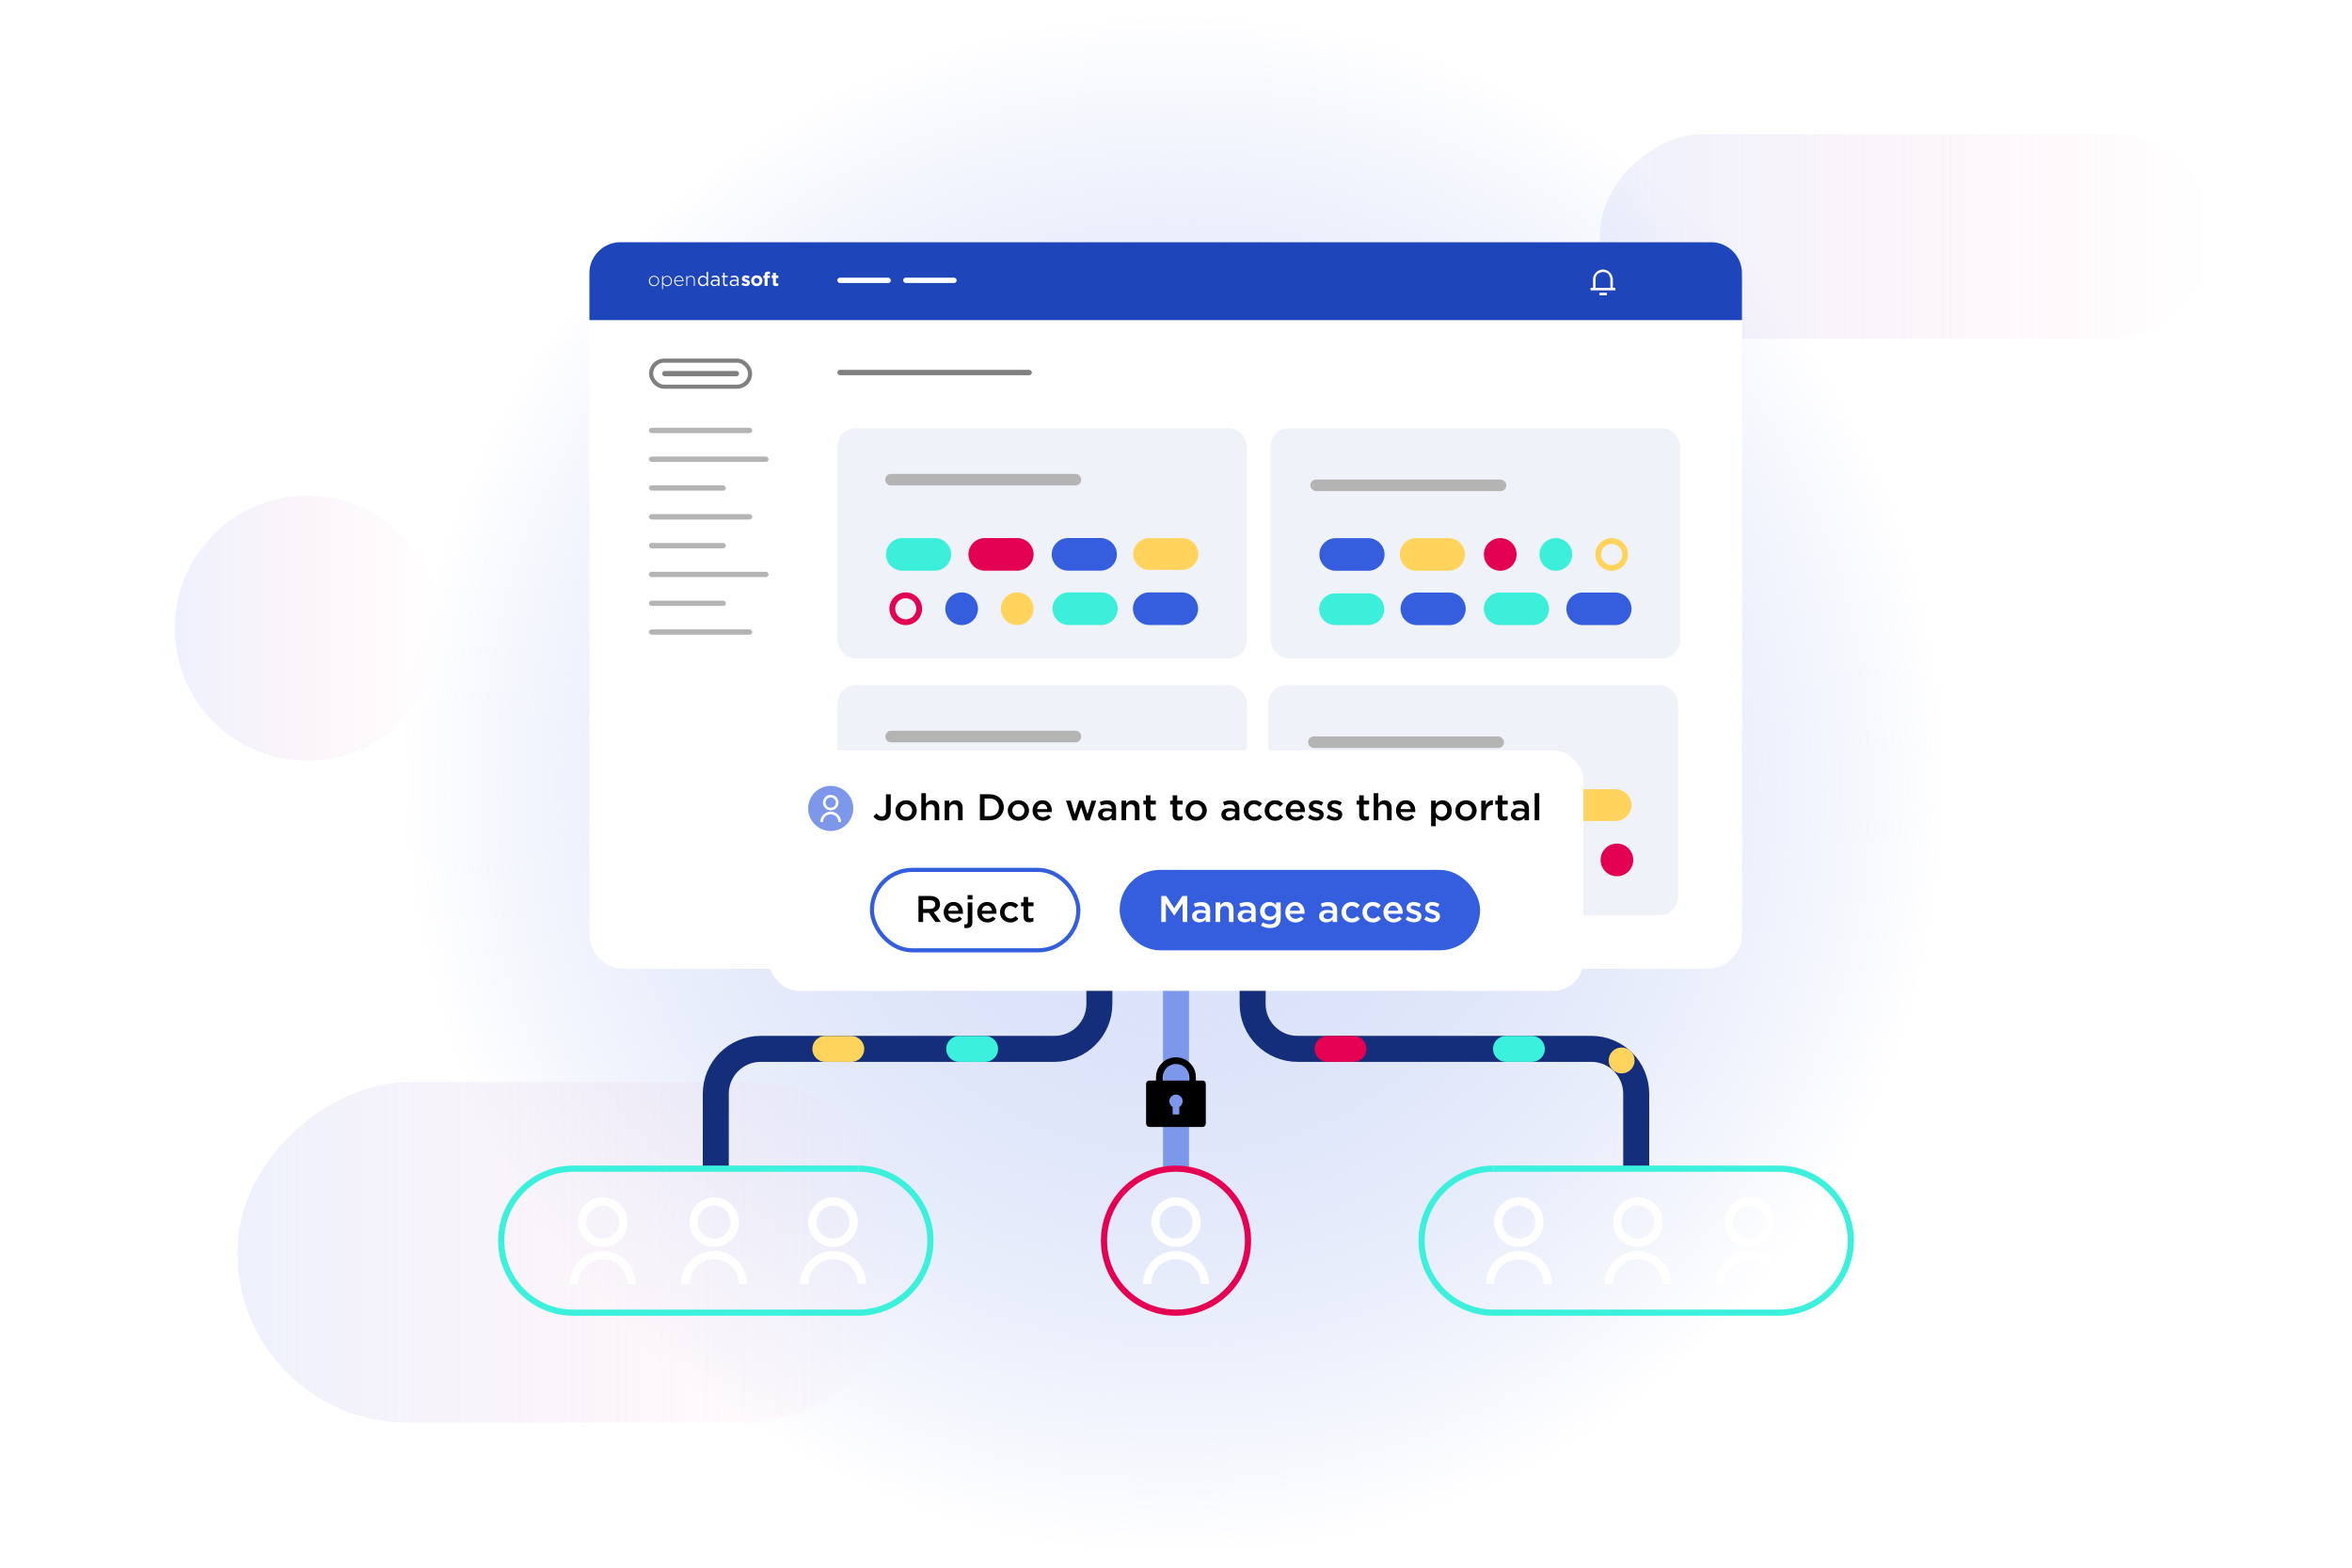 <?xml version="1.0" encoding="UTF-8"?>
<svg xmlns="http://www.w3.org/2000/svg" xmlns:xlink="http://www.w3.org/1999/xlink" viewBox="0 0 570 380">
  <defs>
    <style>
      .cls-1 {
        fill: url(#Dégradé_sans_nom_70);
        opacity: .63;
      }

      .cls-1, .cls-2, .cls-3, .cls-4, .cls-5, .cls-6, .cls-7, .cls-8, .cls-9, .cls-10, .cls-11, .cls-12, .cls-13, .cls-14, .cls-15, .cls-16, .cls-17, .cls-18, .cls-19, .cls-20, .cls-21 {
        stroke-width: 0px;
      }

      .cls-22 {
        stroke: #142e7b;
      }

      .cls-22, .cls-3, .cls-23, .cls-24, .cls-25, .cls-26 {
        fill: none;
      }

      .cls-22, .cls-23 {
        stroke-width: 6.3px;
      }

      .cls-22, .cls-23, .cls-24, .cls-25, .cls-26, .cls-27 {
        stroke-miterlimit: 10;
      }

      .cls-2 {
        fill: #345ede;
      }

      .cls-28 {
        clip-path: url(#clippath);
      }

      .cls-4 {
        fill: url(#Dégradé_sans_nom_86-2);
      }

      .cls-4, .cls-5, .cls-21 {
        opacity: .3;
      }

      .cls-5 {
        fill: url(#Dégradé_sans_nom_86-3);
      }

      .cls-23 {
        stroke: #7d98ea;
      }

      .cls-6 {
        fill: #345edd;
      }

      .cls-24 {
        stroke: gray;
      }

      .cls-7 {
        fill: #3bf0dc;
      }

      .cls-8 {
        fill: #e50051;
      }

      .cls-9 {
        fill: #e40051;
      }

      .cls-10 {
        fill: #ffd45c;
      }

      .cls-29 {
        filter: url(#drop-shadow-9);
      }

      .cls-11 {
        fill: #000;
      }

      .cls-25 {
        stroke: #e50051;
      }

      .cls-25, .cls-26 {
        stroke-width: 1.5px;
      }

      .cls-12 {
        fill: #7d98ea;
      }

      .cls-26 {
        stroke: #3bf0dc;
      }

      .cls-13 {
        fill: #eff2f9;
      }

      .cls-27 {
        stroke: #345ede;
      }

      .cls-27, .cls-16, .cls-17 {
        fill: #fff;
      }

      .cls-14 {
        fill: gray;
      }

      .cls-15 {
        fill: #b5b4b4;
      }

      .cls-17 {
        filter: url(#drop-shadow-10);
      }

      .cls-18 {
        fill: #1e45ba;
      }

      .cls-19 {
        fill: #3befdb;
      }

      .cls-20 {
        fill: #ffd35c;
      }

      .cls-21 {
        fill: url(#Dégradé_sans_nom_86);
      }
    </style>
    <radialGradient id="Dégradé_sans_nom_70" data-name="Dégradé sans nom 70" cx="285" cy="190" fx="285" fy="190" r="187.44" gradientUnits="userSpaceOnUse">
      <stop offset="0" stop-color="#c5d1f6"></stop>
      <stop offset="1" stop-color="#7d98ea" stop-opacity="0"></stop>
    </radialGradient>
    <linearGradient id="Dégradé_sans_nom_86" data-name="Dégradé sans nom 86" x1="42.37" y1="152.27" x2="106.64" y2="152.27" gradientUnits="userSpaceOnUse">
      <stop offset="0" stop-color="#c5d1f6"></stop>
      <stop offset="1" stop-color="#ffafcb" stop-opacity="0"></stop>
    </linearGradient>
    <linearGradient id="Dégradé_sans_nom_86-2" data-name="Dégradé sans nom 86" x1="57.51" y1="303.57" x2="222.58" y2="303.57" gradientTransform="translate(-163.52 443.61) rotate(-90)" xlink:href="#Dégradé_sans_nom_86"></linearGradient>
    <linearGradient id="Dégradé_sans_nom_86-3" data-name="Dégradé sans nom 86" x1="387.71" y1="57.33" x2="536.56" y2="57.33" gradientTransform="translate(404.8 519.46) rotate(-90)" xlink:href="#Dégradé_sans_nom_86"></linearGradient>
    <filter id="drop-shadow-9">
      <feOffset dx="0" dy="8"></feOffset>
      <feGaussianBlur result="blur" stdDeviation="8"></feGaussianBlur>
      <feFlood flood-color="#000" flood-opacity=".15"></feFlood>
      <feComposite in2="blur" operator="in"></feComposite>
      <feComposite in="SourceGraphic"></feComposite>
    </filter>
    <clipPath id="clippath">
      <rect class="cls-3" x="142.84" y="50.71" width="279.32" height="176.11" rx="1.88" ry="1.88"></rect>
    </clipPath>
    <filter id="drop-shadow-10">
      <feOffset dx="0" dy="0"></feOffset>
      <feGaussianBlur result="blur-2" stdDeviation="6"></feGaussianBlur>
      <feFlood flood-color="#000" flood-opacity=".15"></feFlood>
      <feComposite in2="blur-2" operator="in"></feComposite>
      <feComposite in="SourceGraphic"></feComposite>
    </filter>
  </defs>
  <g id="Shapes">
    <circle class="cls-1" cx="285" cy="190" r="187.44"></circle>
    <circle class="cls-21" cx="74.51" cy="152.27" r="32.14"></circle>
    <rect class="cls-4" x="98.78" y="221.03" width="82.54" height="165.07" rx="41.27" ry="41.27" transform="translate(443.61 163.52) rotate(90)"></rect>
    <rect class="cls-5" x="437.32" y="-17.1" width="49.62" height="148.85" rx="24.81" ry="24.81" transform="translate(519.46 -404.8) rotate(90)"></rect>
  </g>
  <g id="Calque_1" data-name="Calque 1">
    <g class="cls-29">
      <rect class="cls-19" x="199.32" y="149.59" width="10.73" height="5.37" rx="2.68" ry="2.68"></rect>
      <g>
        <path class="cls-16" d="M151.22,50.71h262.56c4.63,0,8.38,3.75,8.38,8.38v159.35c0,4.63-3.75,8.38-8.38,8.38H151.22c-4.63,0-8.38-3.75-8.38-8.38V59.09c0-4.63,3.75-8.38,8.38-8.38Z"></path>
        <rect class="cls-15" x="157.26" y="95.68" width="25.05" height="1.3" rx=".65" ry=".65"></rect>
        <rect class="cls-15" x="157.26" y="144.56" width="25.05" height="1.3" rx=".65" ry=".65"></rect>
        <rect class="cls-15" x="157.26" y="102.66" width="29" height="1.3" rx=".65" ry=".65"></rect>
        <rect class="cls-15" x="157.26" y="130.59" width="29" height="1.3" rx=".65" ry=".65"></rect>
        <rect class="cls-15" x="157.26" y="109.64" width="18.64" height="1.3" rx=".65" ry=".65"></rect>
        <rect class="cls-15" x="157.26" y="116.63" width="25.05" height="1.3" rx=".65" ry=".65"></rect>
        <rect class="cls-15" x="157.26" y="123.61" width="18.64" height="1.3" rx=".65" ry=".65"></rect>
        <rect class="cls-15" x="157.26" y="137.58" width="18.64" height="1.3" rx=".65" ry=".65"></rect>
        <path class="cls-18" d="M150.36,50.71h264.28c4.16,0,7.52,3.37,7.52,7.52v11.37H142.84v-11.37c0-4.16,3.37-7.52,7.52-7.52Z"></path>
        <rect class="cls-16" x="202.92" y="59.3" width="12.97" height="1.3" rx=".65" ry=".65"></rect>
        <rect class="cls-16" x="218.88" y="59.3" width="12.97" height="1.3" rx=".65" ry=".65"></rect>
        <rect class="cls-14" x="202.92" y="81.65" width="47.15" height="1.3" rx=".65" ry=".65"></rect>
        <g class="cls-28">
          <g>
            <rect class="cls-13" x="202.92" y="95.79" width="99.28" height="55.81" rx="4.46" ry="4.46"></rect>
            <rect class="cls-13" x="307.9" y="95.79" width="99.28" height="55.81" rx="4.46" ry="4.46"></rect>
            <path class="cls-15" d="M215.93,106.87h44.69c.77,0,1.4.63,1.4,1.4h0c0,.77-.63,1.4-1.4,1.4h-44.69c-.77,0-1.4-.63-1.4-1.4h0c0-.77.63-1.4,1.4-1.4Z"></path>
            <rect class="cls-13" x="202.95" y="158.06" width="99.28" height="55.81" rx="4.46" ry="4.46"></rect>
            <path class="cls-15" d="M215.96,169.13h44.69c.77,0,1.4.63,1.4,1.4h0c0,.77-.63,1.4-1.4,1.4h-44.69c-.77,0-1.4-.63-1.4-1.4h0c0-.77.63-1.4,1.4-1.4Z"></path>
            <rect class="cls-15" x="317.55" y="108.24" width="47.49" height="2.8" rx="1.4" ry="1.4"></rect>
            <rect class="cls-13" x="307.36" y="158.06" width="99.28" height="55.81" rx="4.46" ry="4.46"></rect>
            <rect class="cls-15" x="317.01" y="170.51" width="47.49" height="2.8" rx="1.4" ry="1.4"></rect>
            <g>
              <path class="cls-6" d="M286.4,143.5h-7.89c-2.18,0-3.95-1.77-3.95-3.95h0c0-2.18,1.77-3.95,3.95-3.95h7.89c2.18,0,3.95,1.77,3.95,3.95h0c0,2.18-1.77,3.95-3.95,3.95Z"></path>
              <path class="cls-19" d="M266.91,143.5h-7.89c-2.18,0-3.95-1.77-3.95-3.95h0c0-2.18,1.77-3.95,3.95-3.95h7.89c2.18,0,3.95,1.77,3.95,3.95h0c0,2.18-1.77,3.95-3.95,3.95Z"></path>
              <path class="cls-20" d="M286.46,130.14h-7.89c-2.18,0-3.95-1.72-3.95-3.85h0c0-2.13,1.77-3.85,3.95-3.85h7.89c2.18,0,3.95,1.72,3.95,3.85h0c0,2.13-1.77,3.85-3.95,3.85Z"></path>
              <path class="cls-6" d="M266.72,130.32h-7.89c-2.18,0-3.95-1.77-3.95-3.95h0c0-2.18,1.77-3.95,3.95-3.95h7.89c2.18,0,3.95,1.77,3.95,3.95h0c0,2.18-1.77,3.95-3.95,3.95Z"></path>
              <path class="cls-9" d="M238.65,122.43h7.89c2.18,0,3.95,1.77,3.95,3.95h0c0,2.18-1.77,3.95-3.95,3.95h-7.89c-2.18,0-3.95-1.77-3.95-3.95h0c0-2.18,1.77-3.95,3.95-3.95Z"></path>
              <path class="cls-19" d="M218.66,122.43h7.89c2.18,0,3.95,1.77,3.95,3.95h0c0,2.18-1.77,3.95-3.95,3.95h-7.89c-2.18,0-3.95-1.77-3.95-3.95h0c0-2.18,1.77-3.95,3.95-3.95Z"></path>
              <circle class="cls-20" cx="246.52" cy="139.56" r="3.96"></circle>
              <circle class="cls-6" cx="233.05" cy="139.56" r="3.96"></circle>
              <path class="cls-9" d="M219.51,137c1.41,0,2.56,1.15,2.56,2.56s-1.15,2.56-2.56,2.56-2.56-1.15-2.56-2.56,1.15-2.56,2.56-2.56M219.51,135.6c-2.19,0-3.96,1.77-3.96,3.96s1.77,3.96,3.96,3.96,3.96-1.77,3.96-3.96-1.77-3.96-3.96-3.96h0Z"></path>
            </g>
            <g>
              <path class="cls-6" d="M323.7,122.45h7.89c2.18,0,3.95,1.77,3.95,3.95h0c0,2.18-1.77,3.95-3.95,3.95h-7.89c-2.18,0-3.95-1.77-3.95-3.95h0c0-2.18,1.77-3.95,3.95-3.95Z"></path>
              <path class="cls-20" d="M343.19,122.45h7.89c2.18,0,3.95,1.77,3.95,3.95h0c0,2.18-1.77,3.95-3.95,3.95h-7.89c-2.18,0-3.95-1.77-3.95-3.95h0c0-2.18,1.77-3.95,3.95-3.95Z"></path>
              <path class="cls-19" d="M323.64,135.82h7.89c2.18,0,3.95,1.72,3.95,3.85h0c0,2.13-1.77,3.85-3.95,3.85h-7.89c-2.18,0-3.95-1.72-3.95-3.85h0c0-2.13,1.77-3.85,3.95-3.85Z"></path>
              <path class="cls-6" d="M343.37,135.63h7.89c2.18,0,3.95,1.77,3.95,3.95h0c0,2.18-1.77,3.95-3.95,3.95h-7.89c-2.18,0-3.95-1.77-3.95-3.95h0c0-2.18,1.77-3.95,3.95-3.95Z"></path>
              <path class="cls-19" d="M371.45,143.52h-7.89c-2.18,0-3.95-1.77-3.95-3.95h0c0-2.18,1.77-3.95,3.95-3.95h7.89c2.18,0,3.95,1.77,3.95,3.95h0c0,2.18-1.77,3.95-3.95,3.95Z"></path>
              <path class="cls-6" d="M391.44,143.52h-7.89c-2.18,0-3.95-1.77-3.95-3.95h0c0-2.18,1.77-3.95,3.95-3.95h7.89c2.18,0,3.95,1.77,3.95,3.95h0c0,2.18-1.77,3.95-3.95,3.95Z"></path>
              <circle class="cls-9" cx="363.58" cy="126.39" r="3.96"></circle>
              <circle class="cls-19" cx="377.05" cy="126.39" r="3.96"></circle>
              <path class="cls-20" d="M390.59,128.96c-1.41,0-2.56-1.15-2.56-2.56s1.15-2.56,2.56-2.56,2.56,1.15,2.56,2.56-1.15,2.56-2.56,2.56M390.59,130.36c2.19,0,3.96-1.77,3.96-3.96s-1.77-3.96-3.96-3.96-3.96,1.77-3.96,3.96,1.77,3.96,3.96,3.96h0Z"></path>
            </g>
            <g>
              <path class="cls-19" d="M218.75,183.32h7.89c2.18,0,3.95,1.77,3.95,3.95h0c0,2.18-1.77,3.95-3.95,3.95h-7.89c-2.18,0-3.95-1.77-3.95-3.95h0c0-2.18,1.77-3.95,3.95-3.95Z"></path>
              <path class="cls-9" d="M238.24,183.32h7.89c2.18,0,3.95,1.77,3.95,3.95h0c0,2.18-1.77,3.95-3.95,3.95h-7.89c-2.18,0-3.95-1.77-3.95-3.95h0c0-2.18,1.77-3.95,3.95-3.95Z"></path>
              <path class="cls-20" d="M218.69,196.69h7.89c2.18,0,3.95,1.72,3.95,3.85h0c0,2.13-1.77,3.85-3.95,3.85h-7.89c-2.18,0-3.95-1.72-3.95-3.85h0c0-2.13,1.77-3.85,3.95-3.85Z"></path>
              <path class="cls-6" d="M238.42,196.5h7.89c2.18,0,3.95,1.77,3.95,3.95h0c0,2.18-1.77,3.95-3.95,3.95h-7.89c-2.18,0-3.95-1.77-3.95-3.95h0c0-2.18,1.77-3.95,3.95-3.95Z"></path>
              <path class="cls-19" d="M266.5,204.4h-7.89c-2.18,0-3.95-1.77-3.95-3.95h0c0-2.18,1.77-3.95,3.95-3.95h7.89c2.18,0,3.95,1.77,3.95,3.95h0c0,2.18-1.77,3.95-3.95,3.95Z"></path>
              <path class="cls-6" d="M286.49,204.4h-7.89c-2.18,0-3.95-1.77-3.95-3.95h0c0-2.18,1.77-3.95,3.95-3.95h7.89c2.18,0,3.95,1.77,3.95,3.95h0c0,2.18-1.77,3.95-3.95,3.95Z"></path>
              <circle class="cls-20" cx="258.63" cy="187.27" r="3.96"></circle>
              <circle class="cls-19" cx="272.1" cy="187.27" r="3.96"></circle>
              <path class="cls-9" d="M285.64,189.83c-1.41,0-2.56-1.15-2.56-2.56s1.15-2.56,2.56-2.56,2.56,1.15,2.56,2.56-1.15,2.56-2.56,2.56M285.64,191.23c2.19,0,3.96-1.77,3.96-3.96s-1.77-3.96-3.96-3.96-3.96,1.77-3.96,3.96,1.77,3.96,3.96,3.96h0Z"></path>
            </g>
            <g>
              <path class="cls-20" d="M391.44,191.01h-7.89c-2.18,0-3.95-1.72-3.95-3.85h0c0-2.13,1.77-3.85,3.95-3.85h7.89c2.18,0,3.95,1.72,3.95,3.85h0c0,2.13-1.77,3.85-3.95,3.85Z"></path>
              <path class="cls-6" d="M371.7,191.2h-7.89c-2.18,0-3.95-1.77-3.95-3.95h0c0-2.18,1.77-3.95,3.95-3.95h7.89c2.18,0,3.95,1.77,3.95,3.95h0c0,2.18-1.77,3.95-3.95,3.95Z"></path>
              <path class="cls-19" d="M343.62,183.31h7.89c2.18,0,3.95,1.77,3.95,3.95h0c0,2.18-1.77,3.95-3.95,3.95h-7.89c-2.18,0-3.95-1.77-3.95-3.95h0c0-2.18,1.77-3.95,3.95-3.95Z"></path>
              <path class="cls-9" d="M323.64,183.31h7.89c2.18,0,3.95,1.77,3.95,3.95h0c0,2.18-1.77,3.95-3.95,3.95h-7.89c-2.18,0-3.95-1.77-3.95-3.95h0c0-2.18,1.77-3.95,3.95-3.95Z"></path>
              <circle class="cls-9" cx="351.5" cy="200.44" r="3.96"></circle>
              <circle class="cls-19" cx="338.03" cy="200.44" r="3.96"></circle>
              <path class="cls-20" d="M324.49,197.87c1.41,0,2.56,1.15,2.56,2.56s-1.15,2.56-2.56,2.56-2.56-1.15-2.56-2.56,1.15-2.56,2.56-2.56M324.49,196.47c-2.19,0-3.96,1.77-3.96,3.96s1.77,3.96,3.96,3.96,3.96-1.77,3.96-3.96-1.77-3.96-3.96-3.96h0Z"></path>
              <circle class="cls-9" cx="391.86" cy="200.44" r="3.96"></circle>
              <circle class="cls-20" cx="378.39" cy="200.44" r="3.96"></circle>
              <path class="cls-6" d="M364.85,197.87c1.41,0,2.56,1.15,2.56,2.56s-1.15,2.56-2.56,2.56-2.56-1.15-2.56-2.56,1.15-2.56,2.56-2.56M364.85,196.47c-2.19,0-3.96,1.77-3.96,3.96s1.77,3.96,3.96,3.96,3.96-1.77,3.96-3.96-1.77-3.96-3.96-3.96h0Z"></path>
            </g>
          </g>
        </g>
      </g>
      <rect class="cls-24" x="157.79" y="79.41" width="23.99" height="6.32" rx="3.16" ry="3.16"></rect>
      <rect class="cls-14" x="160.47" y="81.92" width="18.64" height="1.3" rx=".65" ry=".65"></rect>
      <g id="Logo-White">
        <path class="cls-16" d="M157.26,60.12h0c0-.68.52-1.27,1.24-1.27s1.23.58,1.23,1.25h0c0,.68-.52,1.27-1.24,1.27s-1.23-.58-1.23-1.25ZM159.49,60.12h0c0-.59-.43-1.05-.99-1.05s-.98.47-.98,1.03h0c0,.59.43,1.05.99,1.05s.98-.47.98-1.03Z"></path>
        <path class="cls-16" d="M160.45,58.9h.23v.54c.21-.32.51-.59.99-.59.58,0,1.17.47,1.17,1.25h0c0,.79-.59,1.27-1.17,1.27-.48,0-.79-.27-.99-.58v1.27h-.23v-3.16h0ZM162.59,60.12h0c0-.64-.44-1.05-.94-1.05s-.98.42-.98,1.03h0c0,.63.48,1.04.98,1.04s.94-.38.94-1.03h0Z"></path>
        <path class="cls-16" d="M163.4,60.11h0c0-.71.49-1.27,1.14-1.27s1.1.55,1.1,1.26c0,.04,0,.06,0,.09h-2c.04.6.47.95.94.95.37,0,.63-.16.83-.38l.16.14c-.25.26-.53.45-1,.45-.63,0-1.18-.5-1.18-1.26h0ZM165.4,59.99c-.03-.49-.31-.93-.86-.93-.48,0-.84.4-.89.93h1.75Z"></path>
        <path class="cls-16" d="M166.32,58.9h.23v.45c.16-.28.43-.5.87-.5.61,0,.96.42.96.99v1.47h-.23v-1.43c0-.5-.28-.82-.76-.82s-.84.36-.84.86v1.39h-.23v-2.41h0Z"></path>
        <path class="cls-16" d="M169.14,60.1h0c0-.81.58-1.28,1.17-1.28.45,0,.75.25.93.52v-1.47h.36v3.45h-.36v-.49c-.2.29-.49.54-.93.54-.59,0-1.17-.46-1.17-1.27ZM171.26,60.09h0c0-.57-.43-.95-.88-.95s-.86.35-.86.94h0c0,.59.4.95.86.95s.88-.38.88-.94Z"></path>
        <path class="cls-16" d="M172.23,60.6h0c0-.53.42-.81,1.04-.81.31,0,.53.04.75.1v-.08c0-.43-.26-.66-.72-.66-.29,0-.51.07-.74.17l-.11-.3c.27-.12.53-.21.89-.21s.61.09.79.27c.17.17.25.41.25.72v1.49h-.36v-.36c-.17.22-.45.42-.88.42-.46,0-.91-.26-.91-.76h0ZM174.03,60.41v-.23c-.18-.05-.42-.1-.71-.1-.45,0-.71.2-.71.49h0c0,.32.28.5.61.5.45,0,.81-.27.81-.66h0Z"></path>
        <path class="cls-16" d="M175.25,60.66v-1.47h-.34v-.32h.34v-.74h.36v.74h.77v.32h-.77v1.43c0,.3.16.41.41.41.12,0,.23-.02.35-.08v.31c-.13.07-.26.1-.44.1-.39,0-.69-.19-.69-.69h0Z"></path>
        <path class="cls-16" d="M176.85,60.6h0c0-.53.42-.81,1.04-.81.31,0,.53.04.75.1v-.08c0-.43-.26-.66-.72-.66-.29,0-.51.07-.74.17l-.11-.3c.27-.12.53-.21.89-.21s.61.09.79.27c.17.17.25.41.25.72v1.49h-.36v-.36c-.17.22-.45.42-.88.42-.46,0-.91-.26-.91-.76h0ZM178.64,60.41v-.23c-.18-.05-.42-.1-.71-.1-.45,0-.71.2-.71.49h0c0,.32.28.5.61.5.45,0,.81-.27.81-.66h0Z"></path>
        <path class="cls-16" d="M179.68,60.98l.31-.47c.27.2.56.3.8.3.21,0,.3-.08.3-.19h0c0-.16-.25-.22-.52-.3-.35-.1-.76-.27-.76-.76h0c0-.52.42-.81.93-.81.32,0,.67.11.94.29l-.27.5c-.25-.15-.5-.24-.68-.24s-.26.08-.26.17h0c0,.15.24.22.51.31.35.12.76.29.76.75h0c0,.57-.42.83-.97.83-.35,0-.75-.12-1.09-.38h0Z"></path>
        <path class="cls-16" d="M182.03,60.06h0c0-.74.59-1.33,1.37-1.33s1.36.58,1.36,1.31h0c0,.74-.59,1.33-1.37,1.33s-1.36-.58-1.36-1.31ZM184.06,60.06h0c0-.38-.27-.71-.67-.71s-.66.32-.66.69h0c0,.38.27.71.67.71s.66-.32.66-.69Z"></path>
        <path class="cls-16" d="M185.31,59.39h-.3v-.59h.3v-.16c0-.28.07-.48.2-.61.13-.13.33-.2.58-.2.23,0,.38.03.51.07v.59c-.1-.04-.2-.06-.33-.06-.16,0-.26.08-.26.27v.1h.58v.59h-.57v1.92h-.72v-1.92h0Z"></path>
        <path class="cls-16" d="M187.32,60.59v-1.2h-.3v-.61h.3v-.65h.72v.65h.59v.61h-.59v1.08c0,.16.07.25.23.25.13,0,.25-.03.35-.09v.58c-.15.09-.33.15-.57.15-.44,0-.74-.17-.74-.76h0Z"></path>
      </g>
      <path class="cls-16" d="M390.87,61.77h.6v.6h-6v-.6h.6v-2.04c0-.6.24-1.2.72-1.68s1.08-.72,1.68-.72,1.2.24,1.68.72c.48.48.72,1.08.72,1.68v2.04ZM390.27,61.77v-2.04c0-.48-.24-.96-.48-1.32-.36-.36-.84-.48-1.32-.48s-.96.24-1.32.48c-.36.36-.48.84-.48,1.32v2.04h3.6ZM387.63,62.97h1.8v.6h-1.8v-.6Z"></path>
    </g>
    <g>
      <path class="cls-22" d="M266.43,218.51v24.85c0,6.01-4.87,10.88-10.88,10.88h-71.2c-6.01,0-10.88,4.87-10.88,10.88v18.16"></path>
      <g>
        <path class="cls-26" d="M161.64,283.28h-22.73c-9.64,0-17.45,7.81-17.45,17.45h0c0,9.64,7.81,17.45,17.45,17.45h69.12c9.64,0,17.45-7.81,17.45-17.45h0c0-9.64-7.81-17.45-17.45-17.45"></path>
        <line class="cls-26" x1="208.02" y1="283.28" x2="161.64" y2="283.28"></line>
        <g>
          <path class="cls-16" d="M207.89,311.23c0-3.31-2.69-6-6-6s-6,2.69-6,6h-2c0-4.42,3.58-8,8-8s8,3.58,8,8h-2ZM195.89,296.23c0-3.32,2.69-6,6-6s6,2.68,6,6-2.69,6-6,6-6-2.69-6-6ZM205.89,296.23c0-2.21-1.79-4-4-4s-4,1.79-4,4,1.79,4,4,4,4-1.79,4-4Z"></path>
          <path class="cls-16" d="M179.07,311.23c0-3.31-2.69-6-6-6s-6,2.69-6,6h-2c0-4.42,3.58-8,8-8s8,3.58,8,8h-2ZM167.07,296.23c0-3.32,2.69-6,6-6s6,2.68,6,6-2.69,6-6,6-6-2.69-6-6ZM177.07,296.23c0-2.21-1.79-4-4-4s-4,1.79-4,4,1.79,4,4,4,4-1.79,4-4Z"></path>
          <path class="cls-16" d="M152.07,311.23c0-3.31-2.69-6-6-6-3.31,0-6,2.69-6,6h-2c0-4.42,3.58-8,8-8,4.42,0,8,3.58,8,8h-2ZM140.07,296.23c0-3.32,2.69-6,6-6,3.31,0,6,2.68,6,6s-2.69,6-6,6c-3.31,0-6-2.69-6-6ZM150.07,296.23c0-2.21-1.79-4-4-4-2.21,0-4,1.79-4,4s1.79,4,4,4c2.21,0,4-1.79,4-4Z"></path>
        </g>
      </g>
      <path class="cls-22" d="M303.57,218.51v24.85c0,6.01,4.87,10.88,10.88,10.88h71.2c6.01,0,10.88,4.87,10.88,10.88v18.16"></path>
      <line class="cls-23" x1="285" y1="229.18" x2="285" y2="282.78"></line>
      <g>
        <circle class="cls-25" cx="285" cy="300.73" r="17.45"></circle>
        <path class="cls-16" d="M277,311.23c0-4.42,3.58-8,8-8s8,3.58,8,8h-2c0-3.31-2.69-6-6-6s-6,2.69-6,6h-2ZM285,302.23c-3.31,0-6-2.69-6-6s2.69-6,6-6,6,2.68,6,6-2.69,6-6,6ZM285,300.23c2.21,0,4-1.79,4-4s-1.79-4-4-4-4,1.79-4,4,1.79,4,4,4Z"></path>
      </g>
      <g>
        <path class="cls-26" d="M408.36,283.28h22.73c9.64,0,17.45,7.81,17.45,17.45h0c0,9.64-7.81,17.45-17.45,17.45h-69.12c-9.64,0-17.45-7.81-17.45-17.45h0c0-9.64,7.81-17.45,17.45-17.45"></path>
        <line class="cls-26" x1="361.98" y1="283.28" x2="408.36" y2="283.28"></line>
        <g>
          <path class="cls-16" d="M360.11,311.23c0-4.42,3.58-8,8-8s8,3.58,8,8h-2c0-3.31-2.69-6-6-6s-6,2.69-6,6h-2ZM368.11,302.23c-3.31,0-6-2.69-6-6s2.69-6,6-6,6,2.68,6,6-2.69,6-6,6ZM368.11,300.23c2.21,0,4-1.79,4-4s-1.79-4-4-4-4,1.79-4,4,1.79,4,4,4Z"></path>
          <path class="cls-16" d="M388.93,311.23c0-4.42,3.58-8,8-8s8,3.58,8,8h-2c0-3.31-2.69-6-6-6s-6,2.69-6,6h-2ZM396.93,302.23c-3.31,0-6-2.69-6-6s2.69-6,6-6,6,2.68,6,6-2.69,6-6,6ZM396.93,300.23c2.21,0,4-1.79,4-4s-1.79-4-4-4-4,1.79-4,4,1.79,4,4,4Z"></path>
          <path class="cls-16" d="M415.93,311.23c0-4.42,3.58-8,8-8s8,3.58,8,8h-2c0-3.31-2.69-6-6-6s-6,2.69-6,6h-2ZM423.93,302.23c-3.31,0-6-2.69-6-6s2.69-6,6-6,6,2.68,6,6-2.69,6-6,6ZM423.93,300.23c2.21,0,4-1.79,4-4s-1.79-4-4-4-4,1.79-4,4,1.79,4,4,4Z"></path>
        </g>
      </g>
      <path class="cls-7" d="M238.74,257.4h-6.28c-1.74,0-3.15-1.41-3.15-3.14h0c0-1.74,1.41-3.14,3.15-3.14h6.28c1.74,0,3.15,1.41,3.15,3.14h0c0,1.74-1.41,3.14-3.15,3.14Z"></path>
      <path class="cls-7" d="M364.97,251.11h6.28c1.74,0,3.15,1.41,3.15,3.14h0c0,1.74-1.41,3.14-3.15,3.14h-6.28c-1.74,0-3.15-1.41-3.15-3.14h0c0-1.74,1.41-3.14,3.15-3.14Z"></path>
      <path class="cls-8" d="M321.73,251.11h6.28c1.74,0,3.15,1.41,3.15,3.14h0c0,1.74-1.41,3.14-3.15,3.14h-6.28c-1.74,0-3.15-1.41-3.15-3.14h0c0-1.74,1.41-3.14,3.15-3.14Z"></path>
      <path class="cls-10" d="M206.3,257.4h-6.28c-1.74,0-3.15-1.41-3.15-3.14h0c0-1.74,1.41-3.14,3.15-3.14h6.28c1.74,0,3.15,1.41,3.15,3.14h0c0,1.74-1.41,3.14-3.15,3.14Z"></path>
      <circle class="cls-10" cx="393" cy="257.05" r="3.14"></circle>
    </g>
    <g>
      <rect class="cls-17" x="186.25" y="181.87" width="197.5" height="58.31" rx="7.33" ry="7.33"></rect>
      <g>
        <g>
          <path class="cls-11" d="M211.67,197.91l.74-.76c.37.48.75.75,1.29.75.6,0,1.01-.4,1.01-1.24v-4.12h1.16v4.16c0,.75-.23,1.31-.6,1.67s-.91.56-1.55.56c-.99,0-1.63-.45-2.05-1.02Z"></path>
          <path class="cls-11" d="M217.02,196.48v-.02c0-1.36,1.1-2.48,2.58-2.48s2.57,1.11,2.57,2.47v.02c0,1.35-1.1,2.48-2.59,2.48s-2.56-1.11-2.56-2.46ZM221.06,196.48v-.02c0-.84-.61-1.53-1.48-1.53s-1.45.68-1.45,1.51v.02c0,.83.61,1.52,1.47,1.52s1.46-.68,1.46-1.5Z"></path>
          <path class="cls-11" d="M223.28,192.26h1.12v2.55c.31-.44.76-.83,1.51-.83,1.09,0,1.72.72,1.72,1.82v3.03h-1.11v-2.7c0-.74-.38-1.16-1.03-1.16s-1.09.44-1.09,1.18v2.68h-1.12v-6.57Z"></path>
          <path class="cls-11" d="M228.94,194.08h1.12v.73c.31-.44.76-.83,1.51-.83,1.09,0,1.72.72,1.72,1.82v3.03h-1.11v-2.7c0-.74-.38-1.16-1.03-1.16s-1.09.44-1.09,1.18v2.68h-1.12v-4.75Z"></path>
          <path class="cls-11" d="M237.48,192.53h2.39c2.01,0,3.4,1.36,3.4,3.13v.02c0,1.77-1.39,3.15-3.4,3.15h-2.39v-6.3ZM238.61,193.54v4.29h1.26c1.34,0,2.22-.89,2.22-2.12v-.02c0-1.23-.88-2.14-2.22-2.14h-1.26Z"></path>
          <path class="cls-11" d="M244.23,196.48v-.02c0-1.36,1.1-2.48,2.58-2.48s2.57,1.11,2.57,2.47v.02c0,1.35-1.1,2.48-2.59,2.48s-2.56-1.11-2.56-2.46ZM248.27,196.48v-.02c0-.84-.61-1.53-1.48-1.53s-1.45.68-1.45,1.51v.02c0,.83.61,1.52,1.47,1.52s1.46-.68,1.46-1.5Z"></path>
          <path class="cls-11" d="M250.24,196.47v-.02c0-1.36.98-2.48,2.36-2.48,1.54,0,2.31,1.19,2.31,2.56,0,.1,0,.2-.02.31h-3.55c.12.77.68,1.21,1.39,1.21.54,0,.92-.2,1.31-.57l.65.57c-.46.54-1.09.89-1.97.89-1.4,0-2.48-1-2.48-2.47ZM253.81,196.12c-.07-.7-.49-1.25-1.22-1.25-.68,0-1.15.51-1.25,1.25h2.48Z"></path>
          <path class="cls-11" d="M258.35,194.08h1.14l.97,3.26,1.07-3.28h.95l1.07,3.28.99-3.26h1.12l-1.58,4.79h-1l-1.08-3.25-1.09,3.25h-.99l-1.57-4.79Z"></path>
          <path class="cls-11" d="M266.11,197.47v-.02c0-1.03.82-1.53,2-1.53.54,0,.92.08,1.3.2v-.12c0-.67-.42-1.04-1.2-1.04-.54,0-.94.12-1.38.3l-.3-.86c.54-.23,1.06-.39,1.83-.39.72,0,1.26.19,1.6.53.36.34.52.85.52,1.47v2.82h-1.08v-.59c-.33.39-.83.69-1.57.69-.91,0-1.72-.51-1.72-1.47ZM269.43,197.12v-.32c-.28-.11-.66-.19-1.1-.19-.71,0-1.13.3-1.13.79v.02c0,.46.41.72.94.72.73,0,1.29-.41,1.29-1.02Z"></path>
          <path class="cls-11" d="M271.8,194.08h1.12v.73c.31-.44.76-.83,1.51-.83,1.09,0,1.72.72,1.72,1.82v3.03h-1.11v-2.7c0-.74-.38-1.16-1.03-1.16s-1.09.44-1.09,1.18v2.68h-1.12v-4.75Z"></path>
          <path class="cls-11" d="M277.7,197.52v-2.5h-.61v-.94h.61v-1.3h1.11v1.3h1.3v.94h-1.3v2.33c0,.42.22.59.59.59.25,0,.47-.05.69-.16v.89c-.27.15-.58.24-1,.24-.81,0-1.39-.35-1.39-1.4Z"></path>
          <path class="cls-11" d="M284.19,197.52v-2.5h-.61v-.94h.61v-1.3h1.11v1.3h1.3v.94h-1.3v2.33c0,.42.22.59.59.59.25,0,.47-.05.69-.16v.89c-.27.15-.58.24-1,.24-.81,0-1.39-.35-1.39-1.4Z"></path>
          <path class="cls-11" d="M287.32,196.48v-.02c0-1.36,1.1-2.48,2.58-2.48s2.57,1.11,2.57,2.47v.02c0,1.35-1.1,2.48-2.59,2.48s-2.56-1.11-2.56-2.46ZM291.36,196.48v-.02c0-.84-.61-1.53-1.48-1.53s-1.45.68-1.45,1.51v.02c0,.83.61,1.52,1.47,1.52s1.46-.68,1.46-1.5Z"></path>
          <path class="cls-11" d="M295.99,197.47v-.02c0-1.03.82-1.53,2-1.53.54,0,.92.08,1.3.2v-.12c0-.67-.42-1.04-1.2-1.04-.54,0-.94.12-1.38.3l-.3-.86c.54-.23,1.06-.39,1.83-.39.72,0,1.26.19,1.6.53.36.34.52.85.52,1.47v2.82h-1.08v-.59c-.33.39-.83.69-1.57.69-.91,0-1.72-.51-1.72-1.47ZM299.31,197.12v-.32c-.28-.11-.66-.19-1.1-.19-.71,0-1.13.3-1.13.79v.02c0,.46.41.72.94.72.73,0,1.29-.41,1.29-1.02Z"></path>
          <path class="cls-11" d="M301.42,196.48v-.02c0-1.35,1.06-2.48,2.51-2.48.9,0,1.47.33,1.93.82l-.7.73c-.34-.34-.69-.59-1.24-.59-.8,0-1.4.68-1.4,1.51v.02c0,.85.59,1.52,1.44,1.52.52,0,.9-.23,1.25-.58l.67.65c-.48.52-1.03.89-1.97.89-1.43,0-2.5-1.11-2.5-2.46Z"></path>
          <path class="cls-11" d="M306.5,196.48v-.02c0-1.35,1.06-2.48,2.51-2.48.9,0,1.47.33,1.93.82l-.7.73c-.34-.34-.69-.59-1.24-.59-.8,0-1.4.68-1.4,1.51v.02c0,.85.59,1.52,1.44,1.52.52,0,.9-.23,1.25-.58l.67.65c-.48.52-1.03.89-1.97.89-1.43,0-2.5-1.11-2.5-2.46Z"></path>
          <path class="cls-11" d="M311.58,196.47v-.02c0-1.36.98-2.48,2.36-2.48,1.54,0,2.31,1.19,2.31,2.56,0,.1,0,.2-.02.31h-3.55c.12.77.68,1.21,1.39,1.21.54,0,.92-.2,1.31-.57l.65.57c-.46.54-1.09.89-1.97.89-1.4,0-2.48-1-2.48-2.47ZM315.15,196.12c-.07-.7-.49-1.25-1.22-1.25-.68,0-1.15.51-1.25,1.25h2.48Z"></path>
          <path class="cls-11" d="M316.97,198.21l.49-.74c.53.39,1.09.58,1.58.58s.75-.2.75-.51v-.02c0-.37-.51-.5-1.08-.67-.71-.2-1.51-.49-1.51-1.39v-.02c0-.91.76-1.46,1.72-1.46.6,0,1.26.21,1.77.54l-.44.77c-.47-.28-.96-.45-1.36-.45-.43,0-.68.21-.68.47v.02c0,.35.52.5,1.09.68.7.22,1.5.53,1.5,1.39v.02c0,1-.79,1.49-1.79,1.49-.69,0-1.44-.23-2.05-.71Z"></path>
          <path class="cls-11" d="M321.46,198.21l.49-.74c.53.39,1.09.58,1.58.58s.75-.2.75-.51v-.02c0-.37-.51-.5-1.08-.67-.71-.2-1.51-.49-1.51-1.39v-.02c0-.91.76-1.46,1.72-1.46.6,0,1.26.21,1.77.54l-.44.77c-.47-.28-.96-.45-1.36-.45-.43,0-.68.21-.68.47v.02c0,.35.52.5,1.09.68.7.22,1.5.53,1.5,1.39v.02c0,1-.79,1.49-1.79,1.49-.69,0-1.44-.23-2.05-.71Z"></path>
          <path class="cls-11" d="M329.39,197.52v-2.5h-.61v-.94h.61v-1.3h1.11v1.3h1.3v.94h-1.3v2.33c0,.42.22.59.59.59.25,0,.47-.05.69-.16v.89c-.27.15-.58.24-1,.24-.81,0-1.39-.35-1.39-1.4Z"></path>
          <path class="cls-11" d="M332.91,192.26h1.12v2.55c.31-.44.76-.83,1.51-.83,1.09,0,1.72.72,1.72,1.82v3.03h-1.11v-2.7c0-.74-.38-1.16-1.03-1.16s-1.09.44-1.09,1.18v2.68h-1.12v-6.57Z"></path>
          <path class="cls-11" d="M338.32,196.47v-.02c0-1.36.98-2.48,2.36-2.48,1.54,0,2.31,1.19,2.31,2.56,0,.1,0,.2-.02.31h-3.55c.12.77.68,1.21,1.39,1.21.54,0,.92-.2,1.31-.57l.65.57c-.46.54-1.09.89-1.97.89-1.4,0-2.48-1-2.48-2.47ZM341.89,196.12c-.07-.7-.49-1.25-1.22-1.25-.68,0-1.15.51-1.25,1.25h2.48Z"></path>
          <path class="cls-11" d="M346.83,194.08h1.12v.79c.36-.5.86-.89,1.64-.89,1.13,0,2.24.88,2.24,2.47v.02c0,1.58-1.1,2.47-2.24,2.47-.8,0-1.31-.4-1.64-.84v2.18h-1.12v-6.19ZM350.71,196.47v-.02c0-.92-.64-1.52-1.38-1.52s-1.41.61-1.41,1.52v.02c0,.91.66,1.52,1.41,1.52s1.38-.58,1.38-1.52Z"></path>
          <path class="cls-11" d="M352.71,196.48v-.02c0-1.36,1.1-2.48,2.58-2.48s2.57,1.11,2.57,2.47v.02c0,1.35-1.1,2.48-2.59,2.48s-2.56-1.11-2.56-2.46ZM356.75,196.48v-.02c0-.84-.61-1.53-1.48-1.53s-1.45.68-1.45,1.51v.02c0,.83.61,1.52,1.47,1.52s1.46-.68,1.46-1.5Z"></path>
          <path class="cls-11" d="M358.97,194.08h1.12v1.07c.3-.71.86-1.2,1.71-1.16v1.15h-.06c-.97,0-1.64.62-1.64,1.88v1.81h-1.12v-4.75Z"></path>
          <path class="cls-11" d="M362.98,197.52v-2.5h-.61v-.94h.61v-1.3h1.11v1.3h1.3v.94h-1.3v2.33c0,.42.22.59.59.59.25,0,.47-.05.69-.16v.89c-.27.15-.58.24-1,.24-.81,0-1.39-.35-1.39-1.4Z"></path>
          <path class="cls-11" d="M366.17,197.47v-.02c0-1.03.82-1.53,2-1.53.54,0,.92.08,1.3.2v-.12c0-.67-.42-1.04-1.2-1.04-.54,0-.94.12-1.38.3l-.3-.86c.54-.23,1.06-.39,1.83-.39.72,0,1.26.19,1.6.53.36.34.52.85.52,1.47v2.82h-1.08v-.59c-.33.39-.83.69-1.57.69-.91,0-1.72-.51-1.72-1.47ZM369.49,197.12v-.32c-.28-.11-.66-.19-1.1-.19-.71,0-1.13.3-1.13.79v.02c0,.46.41.72.94.72.73,0,1.29-.41,1.29-1.02Z"></path>
          <path class="cls-11" d="M371.92,192.26h1.12v6.57h-1.12v-6.57Z"></path>
        </g>
        <g>
          <circle class="cls-12" cx="201.32" cy="195.96" r="5.47"></circle>
          <path class="cls-16" d="M198.81,199.25c0-1.39,1.12-2.51,2.51-2.51s2.51,1.12,2.51,2.51h-.63c0-1.04-.84-1.88-1.88-1.88s-1.88.84-1.88,1.88h-.63ZM201.32,196.43c-1.04,0-1.88-.84-1.88-1.88s.84-1.88,1.88-1.88,1.88.84,1.88,1.88-.84,1.88-1.88,1.88ZM201.32,195.8c.69,0,1.25-.56,1.25-1.25s-.56-1.25-1.25-1.25-1.25.56-1.25,1.25.56,1.25,1.25,1.25Z"></path>
        </g>
      </g>
      <g>
        <g>
          <rect class="cls-27" x="211.31" y="210.86" width="50.03" height="19.49" rx="9.75" ry="9.75"></rect>
          <g>
            <path class="cls-11" d="M222.58,217.18h2.85c.8,0,1.44.23,1.85.63.34.34.53.81.53,1.36v.02c0,1.04-.63,1.66-1.52,1.91l1.73,2.39h-1.33l-1.57-2.2h-1.41v2.2h-1.12v-6.3ZM225.35,220.31c.8,0,1.32-.41,1.32-1.05v-.02c0-.68-.49-1.04-1.33-1.04h-1.64v2.12h1.64Z"></path>
            <path class="cls-11" d="M228.7,221.13v-.02c0-1.36.98-2.48,2.36-2.48,1.54,0,2.31,1.19,2.31,2.56,0,.1,0,.2-.02.31h-3.55c.12.77.68,1.21,1.39,1.21.54,0,.92-.2,1.31-.57l.65.57c-.46.54-1.09.89-1.97.89-1.4,0-2.48-1-2.48-2.47ZM232.27,220.77c-.07-.7-.49-1.25-1.22-1.25-.68,0-1.15.51-1.25,1.25h2.48Z"></path>
            <path class="cls-11" d="M233.71,224.91v-.87c.11.02.21.03.31.03.31,0,.51-.16.51-.58v-4.75h1.12v4.82c0,.96-.5,1.4-1.4,1.4-.22,0-.37-.02-.54-.04ZM234.5,216.97h1.19v1.04h-1.19v-1.04Z"></path>
            <path class="cls-11" d="M236.83,221.13v-.02c0-1.36.98-2.48,2.36-2.48,1.54,0,2.31,1.19,2.31,2.56,0,.1,0,.2-.02.31h-3.55c.12.77.68,1.21,1.39,1.21.54,0,.92-.2,1.31-.57l.65.57c-.46.54-1.09.89-1.97.89-1.4,0-2.48-1-2.48-2.47ZM240.4,220.77c-.07-.7-.49-1.25-1.22-1.25-.68,0-1.15.51-1.25,1.25h2.48Z"></path>
            <path class="cls-11" d="M242.35,221.13v-.02c0-1.35,1.06-2.48,2.51-2.48.9,0,1.47.33,1.93.82l-.7.73c-.34-.34-.69-.59-1.24-.59-.8,0-1.4.68-1.4,1.51v.02c0,.85.59,1.52,1.44,1.52.52,0,.9-.23,1.25-.58l.67.65c-.48.52-1.03.89-1.97.89-1.43,0-2.5-1.11-2.5-2.46Z"></path>
            <path class="cls-11" d="M248.06,222.17v-2.5h-.61v-.94h.61v-1.31h1.11v1.31h1.3v.94h-1.3v2.33c0,.42.22.59.59.59.25,0,.47-.05.69-.16v.89c-.27.15-.58.24-1,.24-.81,0-1.39-.35-1.39-1.4Z"></path>
          </g>
        </g>
        <g>
          <rect class="cls-2" x="271.34" y="210.86" width="87.36" height="19.49" rx="9.75" ry="9.75"></rect>
          <g>
            <path class="cls-16" d="M281.43,217.18h1.2l1.95,2.98,1.95-2.98h1.2v6.3h-1.12v-4.52l-2.02,2.97h-.04l-2-2.95v4.5h-1.11v-6.3Z"></path>
            <path class="cls-16" d="M288.9,222.12v-.02c0-1.03.82-1.53,2-1.53.54,0,.92.08,1.3.2v-.12c0-.67-.42-1.04-1.2-1.04-.54,0-.94.12-1.38.3l-.3-.86c.54-.23,1.06-.39,1.83-.39.72,0,1.26.19,1.6.53.36.34.52.85.52,1.47v2.82h-1.08v-.59c-.33.39-.83.69-1.57.69-.9,0-1.72-.51-1.72-1.47ZM292.22,221.77v-.32c-.28-.11-.66-.19-1.1-.19-.71,0-1.13.3-1.13.79v.02c0,.46.41.72.94.72.73,0,1.29-.41,1.29-1.02Z"></path>
            <path class="cls-16" d="M294.59,218.73h1.12v.73c.31-.44.76-.83,1.51-.83,1.09,0,1.72.72,1.72,1.82v3.03h-1.11v-2.7c0-.74-.38-1.16-1.03-1.16s-1.09.44-1.09,1.18v2.68h-1.12v-4.75Z"></path>
            <path class="cls-16" d="M299.93,222.12v-.02c0-1.03.82-1.53,2-1.53.54,0,.92.08,1.3.2v-.12c0-.67-.42-1.04-1.2-1.04-.54,0-.94.12-1.38.3l-.3-.86c.54-.23,1.06-.39,1.83-.39.72,0,1.26.19,1.6.53.36.34.52.85.52,1.47v2.82h-1.08v-.59c-.33.39-.83.69-1.57.69-.91,0-1.72-.51-1.72-1.47ZM303.25,221.77v-.32c-.28-.11-.66-.19-1.1-.19-.71,0-1.13.3-1.13.79v.02c0,.46.41.72.94.72.73,0,1.29-.41,1.29-1.02Z"></path>
            <path class="cls-16" d="M305.61,224.38l.41-.82c.52.31,1.06.5,1.72.5.99,0,1.53-.5,1.53-1.45v-.36c-.4.5-.9.86-1.7.86-1.14,0-2.19-.83-2.19-2.22v-.02c0-1.4,1.07-2.23,2.19-2.23.81,0,1.32.37,1.69.81v-.71h1.11v3.78c0,.8-.21,1.4-.61,1.79-.44.43-1.12.64-1.98.64-.79,0-1.54-.2-2.16-.57ZM309.28,220.87v-.02c0-.77-.65-1.3-1.42-1.3s-1.37.51-1.37,1.3v.02c0,.77.61,1.3,1.37,1.3s1.42-.53,1.42-1.3Z"></path>
            <path class="cls-16" d="M311.49,221.13v-.02c0-1.36.98-2.48,2.36-2.48,1.54,0,2.31,1.19,2.31,2.56,0,.1,0,.2-.02.31h-3.55c.12.77.68,1.21,1.39,1.21.54,0,.92-.2,1.31-.57l.65.57c-.46.54-1.09.89-1.97.89-1.4,0-2.48-1-2.48-2.47ZM315.06,220.77c-.07-.7-.49-1.25-1.22-1.25-.68,0-1.15.51-1.25,1.25h2.48Z"></path>
            <path class="cls-16" d="M319.68,222.12v-.02c0-1.03.82-1.53,2-1.53.54,0,.92.08,1.3.2v-.12c0-.67-.42-1.04-1.2-1.04-.54,0-.94.12-1.38.3l-.3-.86c.54-.23,1.06-.39,1.83-.39.72,0,1.26.19,1.6.53.36.34.52.85.52,1.47v2.82h-1.08v-.59c-.33.39-.83.69-1.57.69-.91,0-1.72-.51-1.72-1.47ZM323,221.77v-.32c-.28-.11-.66-.19-1.1-.19-.71,0-1.13.3-1.13.79v.02c0,.46.41.72.94.72.73,0,1.29-.41,1.29-1.02Z"></path>
            <path class="cls-16" d="M325.11,221.13v-.02c0-1.35,1.06-2.48,2.51-2.48.9,0,1.47.33,1.93.82l-.7.73c-.34-.34-.7-.59-1.24-.59-.8,0-1.4.68-1.4,1.51v.02c0,.85.6,1.52,1.45,1.52.52,0,.89-.23,1.25-.58l.67.65c-.48.52-1.03.89-1.97.89-1.44,0-2.5-1.11-2.5-2.46Z"></path>
            <path class="cls-16" d="M330.19,221.13v-.02c0-1.35,1.06-2.48,2.51-2.48.9,0,1.47.33,1.93.82l-.7.73c-.34-.34-.7-.59-1.24-.59-.8,0-1.4.68-1.4,1.51v.02c0,.85.6,1.52,1.45,1.52.52,0,.89-.23,1.25-.58l.67.65c-.48.52-1.03.89-1.97.89-1.44,0-2.5-1.11-2.5-2.46Z"></path>
            <path class="cls-16" d="M335.27,221.13v-.02c0-1.36.98-2.48,2.36-2.48,1.54,0,2.31,1.19,2.31,2.56,0,.1,0,.2-.02.31h-3.55c.12.77.68,1.21,1.39,1.21.54,0,.92-.2,1.31-.57l.65.57c-.46.54-1.09.89-1.97.89-1.4,0-2.48-1-2.48-2.47ZM338.84,220.77c-.07-.7-.49-1.25-1.22-1.25-.68,0-1.15.51-1.25,1.25h2.48Z"></path>
            <path class="cls-16" d="M340.65,222.86l.49-.74c.53.39,1.09.58,1.58.58s.75-.2.75-.51v-.02c0-.37-.51-.5-1.08-.67-.71-.2-1.51-.49-1.51-1.39v-.02c0-.91.76-1.46,1.72-1.46.6,0,1.26.21,1.77.54l-.44.77c-.47-.28-.96-.45-1.36-.45-.43,0-.68.21-.68.47v.02c0,.35.52.5,1.09.68.71.22,1.5.53,1.5,1.39v.02c0,1-.79,1.49-1.79,1.49-.69,0-1.44-.23-2.05-.71Z"></path>
            <path class="cls-16" d="M345.14,222.86l.49-.74c.53.39,1.09.58,1.58.58s.75-.2.75-.51v-.02c0-.37-.51-.5-1.08-.67-.71-.2-1.51-.49-1.51-1.39v-.02c0-.91.76-1.46,1.72-1.46.6,0,1.26.21,1.77.54l-.44.77c-.47-.28-.96-.45-1.36-.45-.43,0-.68.21-.68.47v.02c0,.35.52.5,1.09.68.71.22,1.5.53,1.5,1.39v.02c0,1-.79,1.49-1.79,1.49-.69,0-1.44-.23-2.05-.71Z"></path>
          </g>
        </g>
      </g>
    </g>
    <g>
      <path class="cls-3" d="M285,257.9c-1.78,0-3.22,1.44-3.22,3.22v.8h6.43v-.8c0-1.78-1.44-3.22-3.22-3.22Z"></path>
      <path class="cls-11" d="M291.43,261.92h-1.61v-.8c0-2.67-2.16-4.83-4.83-4.83s-4.83,2.16-4.83,4.83v.8h-1.61c-.44,0-.8.36-.8.8v9.65c0,.44.36.8.8.8h12.87c.44,0,.8-.36.8-.8v-9.65c0-.44-.36-.8-.8-.8ZM285.8,268.32v1.82h-1.61v-1.82c-.48-.28-.8-.8-.8-1.39,0-.89.72-1.61,1.61-1.61s1.61.72,1.61,1.61c0,.6-.32,1.12-.8,1.39ZM288.22,261.92h-6.43v-.8c0-1.78,1.44-3.22,3.22-3.22s3.22,1.44,3.22,3.22v.8Z"></path>
    </g>
  </g>
</svg>
